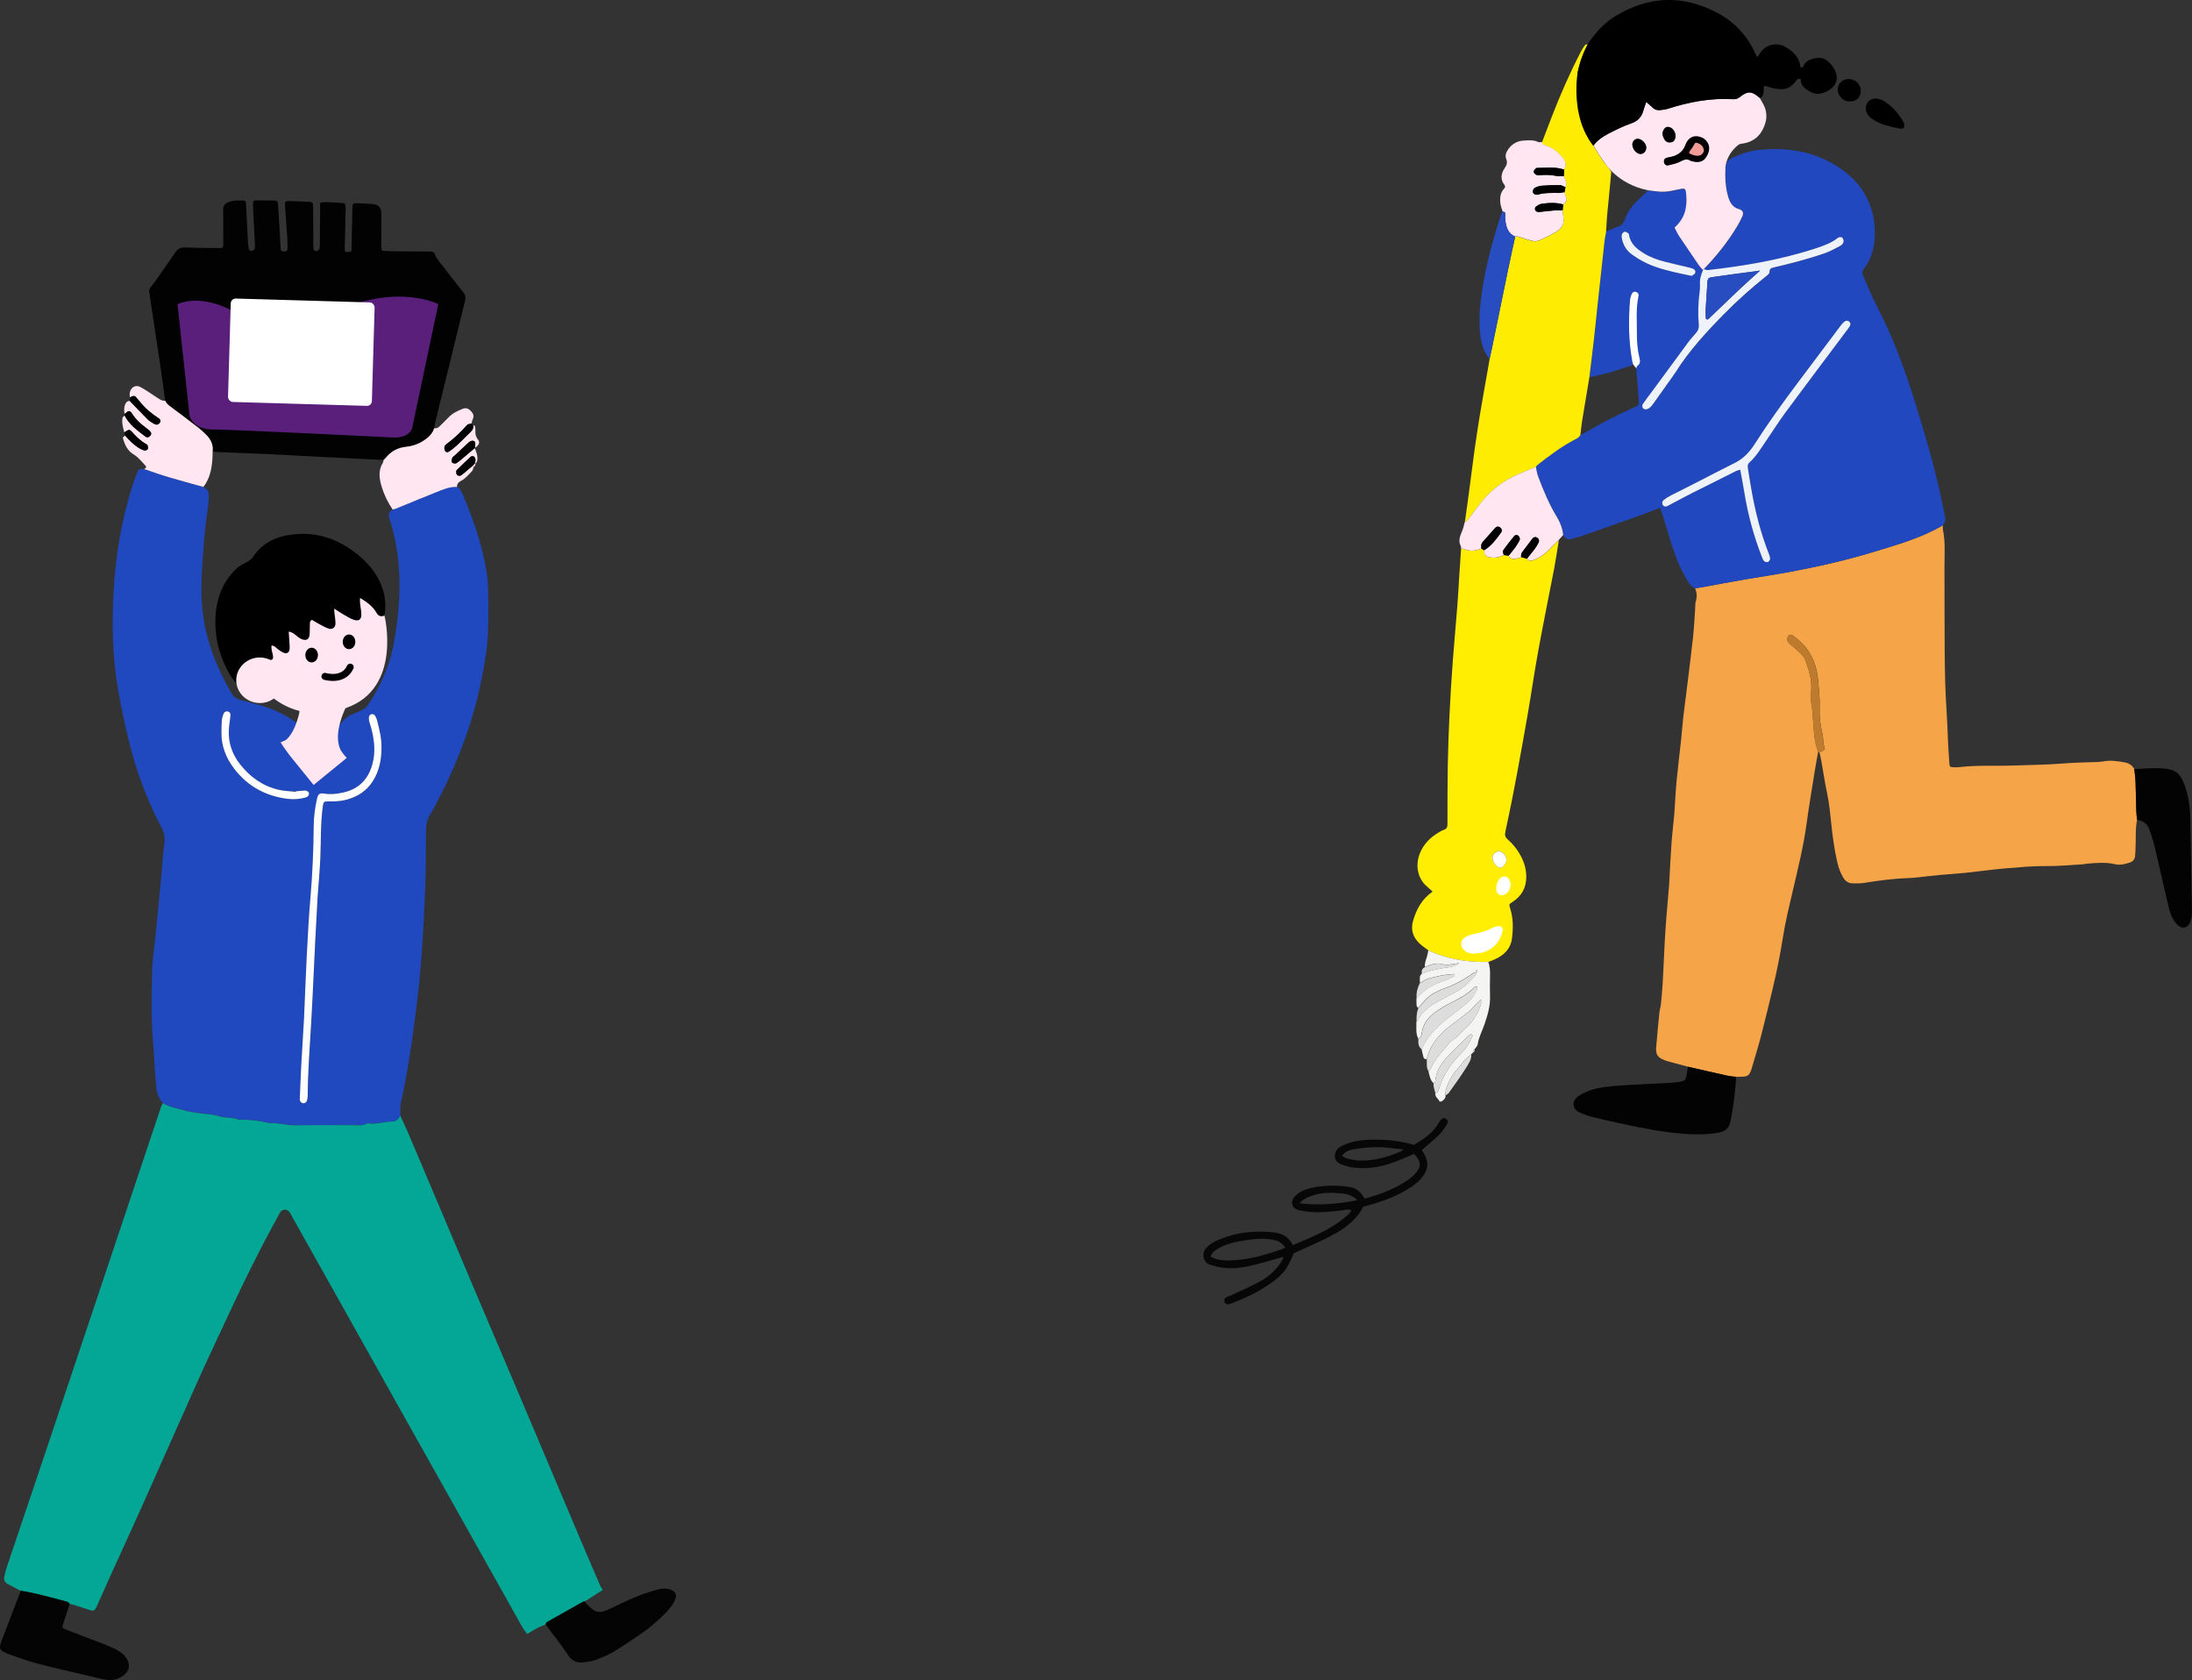 <?xml version="1.0" encoding="UTF-8"?>
<svg xmlns="http://www.w3.org/2000/svg" id="_レイヤー_2" data-name="レイヤー 2" viewBox="0 0 444.45 340.64">
  <rect x="0" y="0" width="444.45" height="340.64" fill="#333333" stroke="none"/>
  <defs>
    <style>
      .cls-1 {
        fill: #ffee02;
      }

      .cls-2 {
        fill: #be7b2e;
      }

      .cls-3 {
        fill: #2148bf;
      }

      .cls-4 {
        fill: #fad5dd;
      }

      .cls-5 {
        fill: #020202;
      }

      .cls-6 {
        fill: #fff;
      }

      .cls-7 {
        fill: #eef2fa;
      }

      .cls-8 {
        fill: #2048bf;
      }

      .cls-9 {
        fill: #f29c97;
      }

      .cls-10 {
        fill: #f6a448;
      }

      .cls-11 {
        fill: none;
        stroke: #000;
        stroke-linecap: round;
        stroke-linejoin: round;
        stroke-width: 1.42px;
      }

      .cls-12 {
        fill: #040303;
      }

      .cls-13 {
        fill: #5a1f7a;
      }

      .cls-14 {
        fill: #274dc1;
      }

      .cls-15 {
        fill: #04a696;
      }

      .cls-16 {
        fill: #ddd;
      }

      .cls-17 {
        fill: #f4f4f3;
      }

      .cls-18 {
        fill: #feed02;
      }

      .cls-19 {
        fill: #ffe6f0;
      }

      .cls-20 {
        fill: #040404;
      }

      .cls-21 {
        fill: #070707;
      }
    </style>
  </defs>
  <g id="_文字_写真" data-name="文字＆写真">
    <g>
      <path class="cls-5" d="M33.49,81.24c-.33-2.4-.64-4.79-.99-7.19-.56-3.8-1.15-7.6-1.73-11.41-.17-1.1-.29-2.22-.5-3.31-.08-.42,0-.73.22-1.03.34-.45.7-.87,1.03-1.33,1-1.42,1.99-2.84,2.98-4.27.39-.56.76-1.13,1.16-1.69.47-.66,1.1-.87,1.93-.84,2.11.09,4.22.09,6.33.12.25,0,.5.02.74.01.46-.01.62-.19.62-.7,0-1.99-.02-3.97-.03-5.96,0-.37,0-.75,0-1.12-.02-.88.45-1.38,1.26-1.6.36-.1.72-.23,1.08-.25.67-.04,1.35-.01,2.02-.01.36.36.28.82.3,1.22.12,2.23.21,4.46.33,6.7.03.62.1,1.24.2,1.85.06.35.38.5.7.41.2-.06.47-.26.5-.43.08-.42.05-.87.03-1.3-.11-2.17-.23-4.34-.34-6.51-.02-.37-.03-.74-.03-1.12,0-.79.05-.84.86-.85.93,0,1.86.03,2.79.02,1.41,0,1.37-.06,1.47,1.46.17,2.41.29,4.83.43,7.25.02.37.02.75.06,1.11.05.51.44.51.82.52.39.01.57-.19.57-.55-.01-.81-.01-1.61-.06-2.42-.14-2.17-.31-4.33-.47-6.5-.04-.56.16-.78.77-.77,1.43.04,2.85.11,4.28.17.44.02.65.25.66.71.01,2.24.03,4.47.05,6.71,0,.68-.02,1.37.02,2.05.02.35.3.56.63.51.21-.03.48-.21.56-.4.12-.27.11-.6.12-.91.02-1.86.03-3.72.04-5.58,0-.92,0-1.85,0-2.88.88-.25,1.74-.12,2.58-.09.8.02,1.59.11,2.38.17.39.83.17,1.71.17,2.57,0,2.23-.1,4.47-.14,6.7,0,.58.16.68.84.61.18-.02.34-.11.53-.18.06-2.99.12-5.95.2-8.92.02-.62.17-.8.75-.79,1.12.02,2.24.06,3.35.17,1.21.12,1.75.74,1.77,1.95.02,1.74-.03,3.48-.01,5.22,0,.73-.12,1.48.16,2.3.92.04,1.84.11,2.76.12,2.3.03,4.59.04,6.89.04.54,0,.93.06,1.12.7.13.46.46.87.76,1.26,1.36,1.77,2.74,3.53,4.11,5.3.31.39.63.77.93,1.16.36.47.4.96.25,1.56-1.12,4.45-2.18,8.91-3.27,13.36-.91,3.73-1.85,7.46-2.76,11.19-.1.42-.15.86-.22,1.28-.25.77-.69,1.37-1.32,1.9-1.27,1.06-2.69,1.68-4.33,1.85-1.66.17-3.05.87-4.12,2.18-.15.19-.34.35-.51.52-4.01-.2-8.03-.39-12.04-.59-3.83-.19-7.66-.42-11.48-.6-3.46-.16-6.92-.29-10.38-.43-.25-.01-.49-.07-.73-.11.17-1.42-.41-2.54-1.39-3.49-.45-.43-.89-.87-1.38-1.25-1.92-1.48-3.84-2.94-5.78-4.38-.46-.34-.85-.68-1.07-1.2Z"></path>
      <path class="cls-13" d="M35.99,61.66l2.45,22.7s.65,2.72,4.74,2.72,36.51,1.62,36.51,1.62c0,0,2.96.3,3.85-1.78l5.33-25.26s-7.84-4.11-20.3,1.2c0,0-11.47,7.38-19.6,1.25,0,0-6.84-4.92-12.98-2.45Z"></path>
      <rect class="cls-6" x="46.51" y="60.92" width="29.18" height="20.98" rx="1" ry="1" transform="translate(2.09 -1.74) rotate(1.66)"></rect>
      <path class="cls-8" d="M33.02,223.63c-1.3-1.3-1.32-3.03-1.47-4.68-.23-2.47-.26-4.95-.49-7.42-.45-4.9-.35-9.8-.21-14.7.06-2.1.38-4.19.59-6.29.16-1.6.32-3.21.48-4.81.21-2.16.44-4.32.64-6.47.16-1.73.28-3.46.44-5.19.09-.99.18-1.97.33-2.95.18-1.2-.01-2.27-.6-3.38-2.39-4.5-4.28-9.21-5.69-14.11-1.26-4.34-2.18-8.76-3-13.21-1.27-6.95-1.39-13.95-.98-20.96.41-6.94,1.56-13.78,3.62-20.44.36-1.18.81-2.33,1.25-3.48.24-.63.81-.42,1.29-.44,1.63.54,3.25,1.13,4.9,1.62,2.36.71,4.75,1.34,7.13,2.01.83.4,1.16,1.07,1.09,1.97-.05.56-.03,1.12-.11,1.67-.49,3.25-.86,6.51-1.04,9.8-.03.5-.09.99-.12,1.48-.25,3.65-.4,7.3.09,10.96.76,5.69,2.86,10.87,5.69,15.81.51.9,1.19,1.33,2.13,1.57,3.99,1.04,7.51,1.71,11.81,5.06.19.15-1.87,1.89-1.7,2.07.05.18.06.38.15.53.31.53.18.94-.27,1.29-.2.15-.42.26-.61.41-.49.37-.55.56-.17,1.06,1.23,1.63,3.21,2.99,4.48,4.59.52.66,1.3,1.37.93,2.15,2.29-1.87,4.48-3.65,6.73-5.49-.54-.51-1.01-.9-1.42-1.35-1.14-1.23-1.27-1.25-.98-2.93.32-1.87,1.58-3.76,3.55-4.6,1.18-.5,2.42-.77,3.14-1.86,1.86-2.73,3.39-5.91,4.39-9.06.42-1.31.7-2.65.94-4,1.41-7.78,1.62-16.24-.73-23.87-.08-.27-.17-.54-.26-.81-.26-.76-.14-1.47.67-1.89.23-.07.48-.12.7-.21,2.69-1.1,5.36-2.23,8.07-3.29,1.37-.54,2.74-1.18,4.28-1.09.6.39.91.96,1.18,1.62,1.89,4.52,3.54,9.12,4.49,13.93.3,1.51.55,3.06.6,4.59.09,3.16.13,6.33-.02,9.49-.14,3.15-.67,6.27-1.29,9.37-1.68,8.51-4.69,16.54-8.66,24.22-.54,1.05-1.06,2.11-1.69,3.1-.7,1.1-.92,2.25-.92,3.53,0,3.66,0,7.33-.14,10.98-.17,4.71-.41,9.41-.75,14.11-.26,3.64-.63,7.28-1.09,10.91-.82,6.44-1.7,12.88-3.15,19.23-.17.76-.04,1.6-.05,2.4-.34.61-.75,1.19-1.53,1.18-1.61-.01-3.15.6-4.77.41-.18-.02-.4-.04-.55.04-.81.45-1.7.29-2.55.3-3.97.01-7.93-.06-11.89.02-1.74.04-3.41-.54-5.14-.42-.06,0-.12,0-.18-.02-1.73-.43-3.48-.69-5.27-.69-.31,0-.65.06-.92-.04-1.28-.5-2.68-.25-3.97-.68-.63-.21-1.31-.31-1.98-.38-1.7-.18-3.43-.32-5.07-.8-1.46-.43-3.01-.62-4.32-1.49ZM77.36,151.48c.06-1.71-.41-3.57-.89-5.43-.09-.35-.25-.71-.46-1-.12-.16-.44-.3-.63-.26-.2.04-.46.26-.52.46-.09.28-.07.61,0,.9.12.54.32,1.06.46,1.6.61,2.37.87,4.75.22,7.16-.86,3.16-2.83,5.15-6.08,5.82-1.22.25-2.44.38-3.69.19-.98-.16-1.28.08-1.5,1.14-.38,1.76-.63,3.54-.64,5.34-.04,4.9-.25,9.79-.67,14.68-.34,3.89-.53,7.79-.74,11.69-.21,3.96-.35,7.93-.52,11.9,0,.19,0,.37-.02.56-.2,3.34-.41,6.68-.59,10.02-.12,2.17-.19,4.34-.28,6.5,0,.06,0,.12,0,.19.01.39.32.73.68.75.45.03.69-.24.8-.62.08-.29.12-.61.12-.91.03-4.9.42-9.79.7-14.68.31-5.45.54-10.9.81-16.35.15-2.91.32-5.82.47-8.73.01-.19.02-.37.03-.56.19-2.66.44-5.31.56-7.97.14-3.41.02-6.82.48-10.22.15-1.08.19-1.17,1.24-1.15,1.25.02,2.48-.04,3.69-.38,2.17-.6,3.96-1.75,5.19-3.67,1.31-2.05,1.81-4.32,1.8-6.96ZM59.97,160.44s0,.07-.01.1c-1.16-.13-2.36-.15-3.49-.42-3.26-.77-5.84-2.63-7.87-5.26-1.48-1.92-2.26-4.12-2.21-6.55.02-1.04.21-2.08.33-3.12.05-.4-.02-.75-.44-.91-.42-.16-.83.05-1,.55-.14.4-.26.83-.3,1.25-.06.8-.06,1.61-.08,2.41-.04,2.78.93,5.22,2.59,7.38,2.74,3.57,6.4,5.55,10.85,6.1,1.24.15,2.47.05,3.68-.29.37-.1.64-.39.64-.82,0-.28-.46-.61-.84-.58-.62.04-1.23.1-1.85.16Z"></path>
      <path class="cls-15" d="M33.02,223.63c1.31.87,2.86,1.06,4.32,1.49,1.64.48,3.36.62,5.07.8.67.07,1.34.17,1.98.38,1.29.43,2.69.18,3.97.68.27.11.61.04.92.04,1.79,0,3.54.26,5.27.69.06.01.12.03.18.02,1.73-.12,3.4.45,5.14.42,3.96-.08,7.93-.01,11.89-.02.85,0,1.74.15,2.55-.3.15-.08.37-.06.55-.04,1.62.19,3.17-.42,4.77-.41.78,0,1.18-.57,1.53-1.18.61,1.35,1.26,2.68,1.83,4.04,4.25,10.03,8.49,20.07,12.74,30.11,3.67,8.67,7.37,17.32,11.05,25.99,3.65,8.61,7.28,17.22,10.92,25.83,1.3,3.08,2.63,6.15,3.95,9.22.14.32.35.62.57.98-1.18.75-2.42,1.55-3.66,2.34-.12.02-.26,0-.36.06-2.46,1.37-4.91,2.75-7.36,4.15-.13.07-.17.3-.25.46-.56.24-1.14.44-1.69.73-.65.34-1.27.75-2.02,1.19-.33-.48-.69-.9-.96-1.37-3.56-6.32-7.1-12.66-10.65-18.98-4.92-8.76-9.84-17.52-14.75-26.28-3.09-5.52-6.17-11.04-9.27-16.56-4-7.14-8.01-14.28-12.02-21.42-.36-.63-.61-1.46-1.54-1.42-.82.04-1.02.81-1.35,1.4-3.61,6.51-6.9,13.18-10.03,19.93-1.96,4.22-3.96,8.41-5.87,12.65-3.81,8.48-7.55,16.99-11.34,25.47-2.2,4.92-4.46,9.82-6.69,14.73-.87,1.92-1.72,3.85-2.58,5.77-.13.28-.25.57-.4.84-.27.5-.51.61-1.06.43-1.12-.35-2.24-.73-3.36-1.08-.29-.09-.6-.15-.89-.22-.18-.15-.35-.37-.55-.42-3.11-.8-6.19-1.72-9.37-2.22-.87-.46-1.74-.93-2.62-1.38-.66-.34-.84-.88-.7-1.56.13-.6.28-1.21.47-1.79,2.66-7.92,5.34-15.84,8-23.76,6.39-19.07,12.77-38.15,19.15-57.23,1.39-4.17,2.78-8.33,4.18-12.5.08-.23.21-.45.32-.67Z"></path>
      <path class="cls-20" d="M4.22,322.52c3.18.51,6.26,1.42,9.37,2.22.21.05.37.28.55.42-.46,1.41-.93,2.82-1.37,4.24-.19.63-.16.69.49.95,1.9.75,3.81,1.47,5.71,2.2,1.21.47,2.44.91,3.62,1.44.78.35,1.56.77,2.24,1.3.46.36.84.92,1.08,1.47.48,1.07.19,2.08-.73,2.83-1.12.9-2.42,1.23-3.84.96-.85-.16-1.69-.37-2.54-.57-3.67-.87-7.36-1.69-11.01-2.63-1.97-.51-3.89-1.23-5.82-1.88-.47-.16-.91-.38-1.35-.61-.51-.27-.71-.69-.59-1.22.1-.42.24-.83.39-1.24,1.26-3.29,2.53-6.59,3.79-9.88Z"></path>
      <path class="cls-20" d="M110.61,329.36c.08-.16.12-.39.25-.46,2.45-1.39,4.9-2.77,7.36-4.15.1-.06.24-.04.36-.06.11.15.19.32.32.45,1.89,1.97,2.52,2.13,5,.95,2.34-1.12,4.66-2.29,7.13-3.1.88-.29,1.77-.57,2.67-.79.86-.2,1.72-.16,2.54.23.65.31.94.81.76,1.5-.12.47-.33.94-.6,1.34-.46.66-.97,1.29-1.53,1.86-1.62,1.62-3.36,3.11-5.28,4.39-1.75,1.17-3.48,2.37-5.29,3.44-1.16.68-2.44,1.2-3.71,1.66-.74.27-1.57.31-2.36.43-1.22.18-2.18-.3-2.9-1.26-.55-.74-1.04-1.54-1.59-2.29-1.03-1.39-2.08-2.76-3.13-4.14Z"></path>
      <path class="cls-19" d="M33.49,81.24c.22.53.61.87,1.07,1.2,1.95,1.43,3.87,2.9,5.78,4.38.49.38.93.82,1.38,1.25.99.95,1.56,2.07,1.39,3.49-.01.49,0,.97-.04,1.45-.13,2.06-.53,4.03-1.83,5.72-2.38-.67-4.76-1.3-7.13-2.01-1.65-.49-3.27-1.08-4.9-1.62.31-.13.59-.37.3-.67-.75-.8-1.46-1.72-2.38-2.27-1.35-.81-1.85-2.03-2.22-3.39-.03-.1.29-.3.44-.46.9,1.01,1.84,1.98,3.03,2.66.31.18.66.33,1.01.38.18.03.49-.14.58-.31.09-.18,0-.46-.04-.69-.02-.1-.14-.21-.24-.27-1.16-.62-2.07-1.53-2.93-2.49-.5-.56-.61-.53-1.54.09-.29-.96-.55-1.94-.38-2.95.03-.18.28-.33.42-.49.95,1.89,2.62,3.07,4.24,4.29.33.25.69.16.98-.17.26-.3.23-.65-.12-.97-.32-.29-.66-.56-1-.82-.95-.71-1.8-1.5-2.45-2.49-.1-.15-.21-.31-.32-.45-.3-.36-.56-.33-1.07.1-.09.08-.17.18-.26.26-.12-.86-.18-1.71.39-2.45.12-.16.42-.19.63-.27,1.24,1.28,2.47,2.56,3.72,3.82.3.3.69.5,1.05.73.15.1.32.18.49.24.34.13.71-.06.91-.43.19-.35,0-.63-.24-.79-1.45-.94-2.78-2.02-3.85-3.39-.23-.29-.49-.55-.72-.84-.44-.55-.86-.27-1.29,0-.02-.31-.08-.62-.04-.92.15-1.12,1.15-1.75,2.13-1.23,1.12.59,2.16,1.35,3.23,2.04.56.36,1.07.82,1.81.75Z"></path>
      <path class="cls-19" d="M77.76,93.28c.17-.17.36-.33.51-.52,1.07-1.31,2.46-2.01,4.12-2.18,1.64-.17,3.06-.79,4.33-1.85.63-.53,1.07-1.14,1.32-1.9.47.08.83-.1,1.15-.44.6-.62,1.23-1.22,1.84-1.84.79-.81,1.78-1.26,2.81-1.67.72-.29,1.25.05,1.65.47.35.36.69.88.41,1.51-.15.33-.22.7-.33,1.05-.29.08-.68.06-.84.24-1.27,1.45-2.66,2.77-4.21,3.91-.19.14-.38.38-.41.59-.03.27.02.62.18.84.21.28.56.22.83.02.5-.37,1-.73,1.45-1.15.99-.93,1.96-1.89,2.92-2.85.37-.37.57-.81.4-1.35.14.09.38.15.42.27.08.28.09.59.08.89-.04.68.08,1.26.55,1.84.45.55.17,1.09-.65,1.66.03-.18.05-.37.08-.55.05-.39.02-.81-.43-.89-.25-.05-.62.09-.82.27-.96.86-1.89,1.77-2.83,2.65-.18.17-.44.29-.54.5-.12.25-.19.58-.13.85.05.29.66.43.97.24.36-.22.69-.5,1.02-.78.89-.75,1.78-1.51,2.66-2.26.31.82.66,1.64.49,2.55-.04.21-.21.39-.33.58,0,0-.1-.09-.1-.09.02-.12.04-.24.06-.36.01-.12.04-.25.03-.36-.08-.61-.6-.88-1.03-.5-.95.86-1.85,1.77-2.77,2.66-.04.04-.09.11-.09.16,0,.23-.03.49.07.67.16.28.46.42.79.27.22-.1.41-.26.59-.41.61-.51,1.21-1.03,1.82-1.54.08.08.16.15.23.22-.1.28-.13.63-.32.82-.68.68-1.27,1.46-2.17,1.93-.46.24-.93.62-.87,1.28-1.54-.09-2.91.55-4.28,1.09-2.7,1.06-5.38,2.2-8.07,3.29-.23.09-.47.14-.7.21-1-1.46-1.76-3.04-2.26-4.74-.48-1.62-.69-3.21.27-4.75.09-.15.09-.35.13-.53Z"></path>
      <path d="M95.89,86.15c.17.54-.03.98-.4,1.35-.97.96-1.93,1.92-2.92,2.85-.45.42-.95.79-1.45,1.15-.27.2-.63.26-.83-.02-.16-.22-.21-.56-.18-.84.03-.21.22-.45.41-.59,1.56-1.14,2.94-2.46,4.21-3.91.16-.18.56-.17.84-.24.11.08.21.16.32.24Z"></path>
      <path d="M26.35,80.6c.43-.26.86-.55,1.29,0,.23.29.49.55.72.84,1.07,1.37,2.39,2.45,3.85,3.39.25.16.43.44.24.79-.2.37-.57.55-.91.43-.17-.06-.34-.14-.49-.24-.36-.23-.76-.44-1.05-.73-1.26-1.26-2.49-2.55-3.72-3.82.03-.22.05-.44.08-.65Z"></path>
      <path d="M25.26,83.97c.08-.09.16-.19.26-.26.51-.43.77-.46,1.07-.1.12.14.22.3.32.45.65.99,1.51,1.79,2.45,2.49.35.26.69.53,1,.82.35.32.38.67.12.97-.29.33-.65.42-.98.17-1.62-1.22-3.29-2.4-4.24-4.29.02-.08.02-.17-.01-.25Z"></path>
      <path d="M25.22,87.66c.93-.62,1.04-.65,1.54-.09.87.96,1.77,1.87,2.93,2.49.1.05.22.16.24.27.05.23.13.51.04.69-.09.17-.4.34-.58.31-.35-.05-.7-.2-1.01-.38-1.19-.68-2.13-1.65-3.03-2.66-.04-.21-.09-.42-.13-.63Z"></path>
      <path class="cls-4" d="M96.42,93.97c-.04.29-.04.61-.4.72-.08-.07-.16-.15-.23-.22.18-.19.36-.39.54-.58l.1.09Z"></path>
      <path class="cls-6" d="M77.36,151.48c0,2.64-.49,4.92-1.8,6.96-1.23,1.92-3.02,3.06-5.19,3.67-1.21.34-2.44.4-3.69.38-1.05-.02-1.1.08-1.24,1.15-.46,3.39-.34,6.81-.48,10.22-.11,2.66-.37,5.31-.56,7.97-.01.19-.02.37-.03.56-.16,2.91-.33,5.82-.47,8.73-.27,5.45-.49,10.9-.81,16.35-.28,4.89-.67,9.78-.7,14.68,0,.31-.04.62-.12.91-.11.38-.35.65-.8.62-.36-.02-.67-.36-.68-.75,0-.06,0-.12,0-.19.09-2.17.16-4.34.28-6.5.18-3.34.39-6.68.59-10.02.01-.19.01-.37.02-.56.17-3.97.32-7.93.52-11.9.21-3.9.4-7.8.74-11.69.42-4.89.63-9.78.67-14.68.01-1.8.26-3.58.64-5.34.23-1.06.52-1.3,1.5-1.14,1.25.2,2.47.07,3.69-.19,3.25-.67,5.22-2.66,6.08-5.82.65-2.41.39-4.79-.22-7.16-.14-.54-.34-1.06-.46-1.6-.06-.29-.08-.63,0-.9.06-.2.32-.42.52-.46.2-.04.51.1.63.26.21.29.37.65.46,1,.48,1.86.95,3.73.89,5.43Z"></path>
      <path class="cls-6" d="M59.97,160.44c.62-.05,1.23-.12,1.85-.16.37-.02.83.3.84.58,0,.43-.27.71-.64.82-1.2.34-2.44.44-3.68.29-4.45-.55-8.11-2.53-10.85-6.1-1.66-2.17-2.63-4.6-2.59-7.38.01-.81.01-1.61.08-2.41.03-.42.16-.85.3-1.25.18-.5.58-.71,1-.55.42.16.49.51.44.91-.12,1.04-.31,2.08-.33,3.12-.05,2.43.73,4.63,2.21,6.55,2.03,2.63,4.6,4.49,7.87,5.26,1.13.27,2.32.29,3.49.42,0-.03,0-.07.01-.1Z"></path>
      <path d="M96.25,90.84c-.89.75-1.77,1.51-2.66,2.26-.33.28-.66.56-1.02.78-.31.19-.91.04-.97-.24-.05-.27.01-.59.13-.85.1-.21.36-.33.54-.5.94-.89,1.87-1.79,2.83-2.65.2-.18.56-.31.82-.27.45.08.48.5.43.89-.02.18-.05.37-.08.55l.11.09s-.12-.06-.12-.06Z"></path>
      <path d="M96.32,93.88c-.18.19-.36.39-.54.58-.61.51-1.21,1.03-1.82,1.54-.19.15-.38.32-.59.41-.32.14-.63,0-.79-.27-.1-.18-.06-.44-.07-.67,0-.05.04-.12.09-.16.92-.89,1.82-1.8,2.77-2.66.43-.39.95-.11,1.03.5.02.12-.01.24-.03.36-.01.12-.04.24-.06.36Z"></path>
      <path d="M77.96,124.82c-.67.26-1.23.13-1.59-.51-.76-1.35-1.94-2.22-3.36-3.07,0,.44-.03.77,0,1.09.08.73.25,1.46.26,2.2.02,1.15-.56,1.52-1.69,1.09-.57-.22-1.11-.54-1.64-.85-.69-.4-1.36-.84-2.19-1.36.04.45.06.73.09,1.02.07.67.2,1.35.19,2.02-.02.8-.66,1.25-1.42.99-.64-.21-1.23-.56-1.83-.88-.53-.28-1.05-.61-1.51-.88-.49.22-.41.57-.43.85-.03.68,0,1.36-.05,2.04-.07,1.13-.74,1.45-1.79.94-.86-.42-1.42-1.33-2.45-1.45.06.97.13,1.94.19,2.92.01.25,0,.5-.04.74-.07.55-.54.86-1.09.66-.39-.14-.75-.4-1.11-.63-.45-.29-.74-.85-1.46-.86.02.31,0,.61.05.9.06.36.2.71.26,1.08.12.81-.12,1.06-.88.92-.24-.04-.48-.15-.72-.18-1.43-.2-2.71.18-3.77,1.13-.72.65-1.1,1.5-.93,2.5.08.48.23.95.35,1.43,0,.37,0,.75,0,1.12-1.4-.89-2.36-2.17-3.13-3.6-2.11-3.94-3-8.13-2.44-12.57.42-3.3,1.77-6.19,4.25-8.45.54-.49,1.22-.83,1.87-1.17.55-.29,1.03-.56,1.4-1.13,1.62-2.48,4.04-3.82,6.88-4.34,5.41-.98,10.17.55,14.37,3.97,1.3,1.06,2.46,2.27,3.4,3.68,1.76,2.64,2.51,5.5,1.93,8.65Z"></path>
      <path class="cls-19" d="M70.21,143.53c11.41-4,7.75-18.71,7.75-18.71-.67.26-1.23.13-1.59-.51-.76-1.35-1.94-2.22-3.36-3.07,0,.44-.03.77,0,1.09.08.73.25,1.46.26,2.2.02,1.15-.56,1.52-1.69,1.09-.57-.22-1.11-.54-1.64-.85-.69-.4-1.36-.84-2.19-1.36.04.45.06.73.09,1.02.07.67.2,1.35.19,2.02-.02.8-.66,1.25-1.42,1-.64-.21-1.23-.56-1.83-.88-.53-.28-1.05-.61-1.51-.88-.49.22-.41.57-.43.85-.03.68,0,1.36-.05,2.04-.07,1.13-.74,1.45-1.79.94-.86-.42-1.42-1.33-2.45-1.45.06.97.13,1.94.19,2.92.01.25,0,.5-.04.74-.07.55-.54.86-1.09.66-.39-.14-.75-.4-1.11-.63-.45-.29-.74-.85-1.46-.87.02.31,0,.61.05.9.06.36.2.71.26,1.08.1.65-.05.92-.49.95-.65-.32-1.38-.52-2.16-.52-2.65,0-4.8,2.07-4.8,4.62s2.15,4.62,4.8,4.62c1.07,0,2.04-.35,2.84-.91,1.19.92,2.92,1.94,5.19,2.52l-.06.44c-.37,1.56-1.18,4.19-2.68,5.42-.45.24-.9.44-1.1.5,0,0,.58.96,1.83,2.63l4.87,6.01c2.29-1.87,4.48-3.65,6.73-5.49-.05-.04-.09-.1-.14-.14-.22-.23-.68-.73-1.11-1.44-1.3-2.68,0-6.4.95-8.45.07-.03.13-.07.2-.09Z"></path>
      <ellipse cx="70.77" cy="130.13" rx="1.28" ry="1.49"></ellipse>
      <ellipse cx="63.19" cy="132.82" rx="1.28" ry="1.49"></ellipse>
      <path class="cls-11" d="M65.89,137.14s3.74,1.15,5.12-1.87"></path>
    </g>
  </g>
  <g id="_ガイド" data-name="ガイド">
    <g>
      <ellipse class="cls-6" cx="299.5" cy="189.75" rx="5.96" ry="4.32"></ellipse>
      <circle class="cls-6" cx="304.04" cy="180" r="3.14"></circle>
      <ellipse class="cls-6" cx="334.29" cy="66.08" rx="5.16" ry="9.84"></ellipse>
      <path class="cls-21" d="M259.99,254.9c-1.97.54-3.93,1.14-5.91,1.62-2.3.56-4.63.86-6.99.38-.6-.12-1.18-.34-1.78-.49-1.18-.31-1.8-2.09-.84-3.25.61-.73,1.38-1.22,2.23-1.61,2.64-1.21,5.42-1.79,8.3-1.83,1.12-.02,2.24.03,3.35.16,1.65.2,3,.94,3.79,2.57,4.09-1.7,8.18-3.31,11.44-6.42.17-.16.25-.41.41-.69-.7-.21-1.26-.02-1.81.05-2.11.27-4.22.5-6.35.34-.84-.06-1.69-.17-2.51-.38-1.42-.36-1.78-1.67-.8-2.74.84-.91,1.93-1.4,3.1-1.69,2.39-.59,4.82-.64,7.25-.36,2.09.24,2.71.7,3.83,2.47,3.23-.87,6.34-2.05,9.11-4.02.37-.27.71-.6,1.03-.93,1.4-1.46,1.37-2.63-.13-4.11-1.39.58-2.79,1.21-4.22,1.73-2.64.95-5.37,1.4-8.18,1.01-.76-.1-1.51-.32-2.23-.58-.76-.27-1.41-.78-1.42-1.65,0-.84.38-1.6,1.16-2.01.64-.34,1.32-.64,2.02-.83,2.26-.62,4.57-.63,6.89-.52,2.01.1,3.99.41,5.95,1.01,2.04-1.19,3.98-2.49,5.15-4.66.05-.1.12-.2.19-.29.4-.47.84-.6,1.2-.32.42.32.39.77.14,1.14-.47.7-.91,1.45-1.51,2.03-1.13,1.1-2.36,2.1-3.58,3.17.1.15.27.4.42.66,1.01,1.67.94,3.17-.25,4.72-.83,1.09-1.92,1.89-3.09,2.59-2.7,1.62-5.64,2.64-8.68,3.41-.07.02-.15.05-.26.08-1.53,2.97-4.18,4.75-7.07,6.2-2.3,1.16-4.68,2.17-7,3.24-.44.92-.82,1.89-1.35,2.77-.85,1.42-2.1,2.46-3.44,3.4-2.45,1.71-5.13,2.97-7.92,4.02-.18.07-.37.15-.55.16-.37.02-.7-.11-.81-.5-.1-.37-.02-.71.34-.9.27-.14.57-.23.85-.36,1.98-.93,4.01-1.79,5.94-2.83,1.85-1,3.41-2.4,4.52-4.23.1-.16.16-.35.23-.52.03-.08.07-.16.1-.23-.09,0-.19.02-.28.02ZM245.47,254.8c.44.19.83.42,1.26.52,1.6.36,3.22.27,4.83.08,2.88-.34,5.64-1.18,8.37-2.13.23-.08.45-.21.69-.32-.74-1.03-1.4-1.38-2.75-1.62-2.25-.41-4.45,0-6.65.37-1.53.26-3,.71-4.34,1.51-.56.33-1.14.66-1.41,1.6ZM272.07,234.35c.45.23.77.46,1.12.55.67.17,1.35.34,2.04.38,3.12.19,6.03-.62,8.86-1.85.13-.06.22-.19.46-.39-1.21-.13-2.27-.25-3.33-.35-2.28-.23-4.55-.04-6.8.34-.82.14-1.65.39-2.33,1.32ZM275.2,243.34c-1.3-1.37-2.85-1.34-4.28-1.46-3.16-.25-6.21.62-7.42,2.09,3.91.46,7.67.18,11.7-.63Z"></path>
      <g>
        <path class="cls-10" d="M393.95,106.49c0,.29-.07.59-.01.86.54,2.57.31,5.17.32,7.76.03,5.94-.01,11.89.05,17.83.04,3.63.11,7.26.36,10.88.15,2.19.22,4.37.31,6.56.07,1.49.18,2.99.28,4.48.04.57.15.68.74.7.46,0,.93.03,1.38-.03,3.68-.44,7.37-.18,11.06-.32,3.28-.12,6.57-.14,9.84-.41,2.3-.19,4.6-.21,6.9-.3.4-.02.81-.03,1.2-.11,1.5-.31,2.99-.07,4.46.19.81.15,1.5.58,1.91,1.36.09.8.22,1.59.25,2.39.08,2.06.1,4.13.16,6.19.02.57.11,1.13.16,1.69-.41,1.88-.2,3.79-.32,5.68-.03.58-.02,1.16-.09,1.73-.08.62-.44,1.05-1.04,1.25-.99.33-1.98.6-3.03.35-1.94-.46-3.89-.25-5.84-.09-.23.02-.45.1-.68.11-2.47.14-4.94.39-7.41.36-2.72-.03-5.41.23-8.1.45-2.8.23-5.59.64-8.39.93-1.72.18-3.44.27-5.16.43-1.77.17-3.54.39-5.31.57-.4.04-.81.05-1.21.07-2.94.09-5.84.49-8.73.96-.79.13-1.61.11-2.42.09-.8-.02-1.4-.42-1.83-1.12-.6-1-.99-2.08-1.24-3.2-.55-2.41-.9-4.85-1.16-7.31-.24-2.22-.43-4.45-.9-6.65-.46-2.13-.76-4.29-1.15-6.44-.11-.62-.26-1.23-.4-1.85.95-.37,1.24-.6,1.03-1.07-.32-.72-.21-1.47-.34-2.2-.2-1.18-.5-2.34-.6-3.52-.11-1.32,0-2.65-.05-3.97-.06-1.31-.21-2.62-.32-3.92-.16-1.89-.67-3.65-1.64-5.33-.89-1.55-2.13-2.68-3.52-3.7-.36-.26-.81-.14-.98.27-.22.53-.1,1.03.32,1.39.78.68,1.59,1.32,2.32,2.05.4.4.77.89.96,1.41.67,1.88,1.29,3.78,1.17,5.84-.06,1.09-.14,2.22.07,3.27.19.92.2,1.81.27,2.72.1,1.42.2,2.85.4,4.26.12.84.42,1.65.64,2.47-.22,1.24-.47,2.48-.66,3.72-.58,3.62-1.19,7.24-1.69,10.87-.62,4.5-1.7,8.89-2.73,13.3-.76,3.24-1.56,6.47-2.07,9.75-1.02,6.59-2.69,13.02-4.31,19.47-.6,2.39-1.35,4.74-2.03,7.1-.08.27-.2.54-.32.79-.25.51-.67.77-1.24.79-.52.01-1.04.03-1.55.04-.63-.08-1.26-.13-1.88-.26-2.64-.58-5.27-1.19-7.9-1.79-1-.27-2-.53-3-.8-.61-.17-1.23-.31-1.81-.54-1.39-.56-1.76-1.19-1.64-2.66.2-2.33.41-4.67.65-7,.06-.57.26-1.12.31-1.69.14-1.43.28-2.86.36-4.3.16-2.76.26-5.52.41-8.28.09-1.61.19-3.22.32-4.82.18-2.29.38-4.58.58-6.87,0-.11.01-.23.02-.35.14-2.59.26-5.18.44-7.76.14-2.01.38-4.01.57-6.01.02-.17.03-.35.04-.52.14-2.13.24-4.25.44-6.37.27-2.8.62-5.6.92-8.4.16-1.49.26-2.98.43-4.47.17-1.54.38-3.08.58-4.62.14-1.08.27-2.17.4-3.25.34-2.85.72-5.7,1.02-8.56.19-1.83.28-3.67.41-5.51.04-.52-.03-1.07.12-1.55.29-.93.24-1.8-.13-2.68.4-.05.8-.09,1.2-.17,2.94-.53,5.88-1.1,8.82-1.61,3-.52,6.02-.95,9.02-1.51,5.77-1.08,11.49-2.35,17.11-4.07,4.84-1.48,9.73-2.83,14.13-5.43Z"></path>
        <path class="cls-3" d="M393.95,106.49c-4.41,2.6-9.29,3.95-14.13,5.43-5.62,1.72-11.34,2.99-17.11,4.07-3,.56-6.02.99-9.02,1.51-2.95.51-5.88,1.08-8.82,1.61-.4.07-.8.11-1.2.17-.83-.39-1.28-1.13-1.72-1.88-1.36-2.3-2.32-4.76-3.11-7.3-.63-2.03-1.23-4.08-1.86-6.11-.1-.32-.24-.64-.39-1.04-1.38.53-2.7,1.08-4.05,1.56-4.07,1.45-8.14,2.87-12.22,4.29-.49.17-1.01.23-1.49.42-.87.34-1.45.05-1.85-.74-.13-1.28-.56-2.46-1.22-3.56-1.61-2.67-2.84-5.52-3.9-8.44-.21-.58-.28-1.22-.41-1.83.11-.13.19-.29.33-.4,2.25-1.77,4.53-3.5,7.06-4.87.6-.33,1.28-.54,1.62-1.21.36-.18.73-.33,1.08-.53,2.97-1.76,6.04-3.33,9.18-4.76,1.87-.85,1.62-.46,1.49-2.53-.11-1.72-.27-3.44-.4-5.16-.03-.4-.1-.81.29-1.1.49-.37.47-.85.34-1.39-.36-1.57-.56-3.17-.54-4.79.03-2.64-.25-5.29.33-7.91.09-.38-.13-.68-.49-.81-.38-.14-.72.06-.86.37-.19.4-.33.86-.37,1.3-.33,4.14-.31,8.28.46,12.38.14.72.14.75-.54.98-2.67.91-5.35,1.75-8.13,2.23.31-2.57.64-5.14.93-7.72.29-2.58.54-5.16.82-7.73.44-4.07.88-8.13,1.33-12.2.07-.63.22-1.24.33-1.87.79-.33,1.56-.7,2.36-.97.71-.24,1.12-.67,1.36-1.38.54-1.6,1.51-2.92,2.76-4.05.67-.61,1.29-1.29,1.92-1.93,1.53.23,3.07.47,4.62.17.79-.15,1.57-.32,2.36-.47.42-.08.7.07.76.47.18,1.2.2,2.4-.03,3.6-.29,1.52-1.07,2.76-2.25,3.82.35.64.63,1.27,1,1.84,1.3,1.96,2.63,3.91,3.97,5.85.22.32.52.6.79.9-.43.96-.71,1.94-.62,3.01.04.46,0,.92-.07,1.38-.29,2.24-.36,4.48-.17,6.73.06.64-.11,1.11-.51,1.57-.57.65-1.15,1.29-1.66,1.99-2.47,3.33-4.91,6.68-7.37,10.02-.61.83-1.25,1.64-1.83,2.5-.12.18-.11.6.02.78.13.18.5.32.73.27.32-.07.63-.28.87-.52.32-.32.58-.71.85-1.09.9-1.26,1.8-2.53,2.7-3.8.5-.7,1.03-1.39,1.49-2.12,2.75-4.37,6.23-8.14,9.83-11.8,2.67-2.71,5.5-5.25,8.48-7.62.3-.24.76-.59.74-.87-.05-.77.45-.85.94-.97,1.56-.4,3.14-.73,4.69-1.17,1.88-.53,3.76-1.07,5.61-1.71,1.02-.36,1.99-.9,2.96-1.4.41-.21.8-.53.82-1.04,0-.25-.12-.55-.29-.73-.11-.12-.42-.09-.62-.05-.16.03-.3.16-.44.26-1.22.9-2.62,1.43-4.05,1.9-7.19,2.39-14.62,3.63-22.12,4.49-.26.03-.54-.12-.81-.19,2.56-2.66,4.86-5.52,6.76-8.69.38-.64.75-1.3,1.04-1.98.31-.73.12-1.27-.65-1.48-1.29-.36-1.83-1.29-2.19-2.43-.07-.22-.13-.44-.18-.66-.41-1.69-.43-3.41-.4-5.14.02-.96.33-1.63,1.13-2.11,1.73-.78,3.5-1.49,5.41-1.69,6.47-.69,12.52.4,17.77,4.5,3.92,3.06,5.86,7.14,5.96,12.11.05,2.73-.55,5.26-2.22,7.46-.37.49-.38.89-.16,1.42.94,2.16,1.82,4.34,2.92,6.44,3.34,6.4,5.75,13.17,7.87,20.05,1.78,5.77,3.48,11.56,4.79,17.46.35,1.57.63,3.16,1,4.72.17.74.09,1.36-.38,1.94ZM352.85,95.24c.3,1.62.6,3.14.85,4.67.71,4.45,1.89,8.78,3.53,12.97.12.32.25.67.48.9.17.16.55.25.77.17.2-.08.44-.41.44-.63,0-.39-.15-.78-.3-1.15-1.57-3.98-2.62-8.1-3.39-12.3-.29-1.59-.54-3.18-.79-4.77-.07-.45-.15-.92.26-1.29,1.43-1.29,2.39-2.95,3.47-4.51,1.28-1.85,2.47-3.76,3.8-5.57,3.7-5.01,7.45-9.98,11.18-14.97.59-.78,1.18-1.57,1.76-2.35.38-.51.38-.92.02-1.21-.35-.28-.77-.21-1.21.25-.24.25-.46.52-.66.8-2.84,3.78-5.68,7.56-8.52,11.34-3.04,4.06-6,8.18-8.75,12.45-1.05,1.63-2.31,2.99-4.09,3.86-2.74,1.35-5.44,2.78-8.16,4.17-1.59.81-3.2,1.59-4.78,2.41-.51.26-1,.58-1.45.93-.31.23-.31.6-.17.95.13.31.52.46.88.29.42-.19.81-.44,1.22-.65,1.33-.7,2.64-1.41,3.98-2.08,2.93-1.48,5.87-2.95,8.81-4.41.24-.12.52-.16.83-.26ZM342.97,55.93c.2-.15.54-.29.69-.53.21-.36-.03-.79-.47-.95-.38-.13-.77-.22-1.17-.32-1.46-.35-2.92-.68-4.37-1.05-1.51-.39-2.99-.89-4.32-1.71-1.44-.89-2.76-1.91-3.05-3.76-.02-.11-.05-.26-.13-.31-.23-.14-.5-.36-.72-.33-.23.03-.52.3-.59.52-.09.31-.05.69.02,1.02.29,1.22.9,2.28,1.91,3,.98.7,2.02,1.35,3.1,1.86,2.2,1.03,4.57,1.57,6.93,2.1.67.15,1.35.28,2.15.45Z"></path>
        <path class="cls-1" d="M316.08,109.47c-.31,1.87-.57,3.75-.92,5.61-1.08,5.64-2.24,11.27-3.27,16.92-.81,4.41-1.43,8.85-2.21,13.27-1.35,7.64-2.69,15.28-4.35,22.86-.05.22-.07.46-.13.68-.13.56.04.98.48,1.37,1.28,1.11,2.26,2.45,2.98,3.98.52,1.11.79,2.27.81,3.5.03,2.27-.9,3.99-2.8,5.22-.72.46-.73.48-.46,1.33.64,2.03.62,4.11.34,6.16-.26,1.98-1.57,3.27-3.35,4.09-.47.22-.95.39-1.43.59-4.21.09-8.28-.54-12.12-2.34-.64-.49-1.33-.93-1.9-1.49-1.29-1.27-1.76-2.77-1.22-4.57.69-2.32,1.77-4.38,3.95-5.87-.44-.4-.79-.74-1.16-1.05-1.83-1.55-2.41-4.17-1.46-6.63.74-1.92,2.11-3.28,3.83-4.31.34-.21.7-.42,1.08-.54.61-.2.72-.63.72-1.2,0-3.92-.01-7.85.06-11.77.06-3.52.19-7.03.36-10.55.17-3.57.4-7.13.66-10.7.27-3.73.63-7.46.92-11.19.17-2.12.27-4.25.41-6.38.11-1.72.24-3.45.35-5.17.17,0,.36-.06.5,0,1.22.56,2.42.45,3.61-.06.19.12.38.24.58.35.03.45.04.95.47,1.2.32.18.73.26,1.11.29.85.07,1.67-.11,2.43-.52.32.04.63.08.95.12.25.55.72.74,1.26.66.44-.06.87-.24,1.3-.36.38.11.77.22,1.15.33.45.56.99.42,1.54.2,1.51-.59,2.66-1.68,3.74-2.84.38-.41.79-.78,1.19-1.17ZM298.89,193.33c2.95.01,5.21-1.82,5.76-4.57.12-.63-.19-1.03-.81-.98-.34.03-.7.09-.99.24-1.33.7-2.74,1.13-4.22,1.4-.55.1-1.11.33-1.58.64-1.01.67-1.05,1.81-.14,2.63.59.53,1.3.71,1.98.65ZM306.29,179.19c-.04-.14-.11-.53-.28-.88-.28-.59-1.02-.76-1.6-.45-.69.37-1.46,2.25-.78,3.2.17.24.56.47.83.46,1.07-.07,1.85-.99,1.84-2.33ZM303.67,172.56c-.18.12-.58.27-.79.56-.78,1.07.41,2.76,1.34,2.8.16,0,.37-.04.47-.15.23-.25.44-.53.61-.83.53-.95-.31-2.33-1.63-2.39Z"></path>
        <path class="cls-18" d="M325.68,46.92c-.11.62-.26,1.24-.33,1.87-.45,4.06-.89,8.13-1.33,12.2-.28,2.58-.53,5.16-.82,7.73-.29,2.57-.62,5.14-.93,7.72-.49,2.95-.99,5.89-1.47,8.84-.16.96-.24,1.93-.36,2.9-.34.67-1.03.88-1.62,1.21-2.52,1.38-4.81,3.1-7.06,4.87-.13.1-.22.26-.33.4-1.26.53-2.53,1.03-3.78,1.58-2.71,1.2-5.06,2.9-6.96,5.18-.95,1.14-1.84,2.34-2.71,3.54-.27.37-.49.77-.97.91.2-1.42.41-2.84.6-4.26.45-3.36.87-6.73,1.33-10.09.34-2.45.71-4.89,1.11-7.33.49-2.95,1.02-5.89,1.54-8.83.15-.85.29-1.7.44-2.54.15-.67.31-1.35.44-2.02,1.11-5.41,2.21-10.83,3.33-16.24.45-2.2.95-4.38,1.42-6.57.17-.01.35-.07.49-.03,1.03.31,2.05.69,3.09.93.41.1.93.01,1.33-.16,1.15-.51,2.29-1.05,3.37-1.69,1.04-.61,1.71-1.51,1.5-2.84-.08-.51-.12-1.02-.17-1.53.04-.4.08-.79.12-1.19.6-.44.92-.95.49-1.71-.13-.23-.14-.53-.21-.8l.17-.98c.43-.83-.07-1.53-.34-2.25.03-.44.05-.87.08-1.31.67-1.18.06-2.08-.7-2.88-.82-.86-1.76-1.63-2.95-1.97-.42-.12-.74-.29-.83-.74.64-1.66,1.27-3.33,1.91-4.99,1.75-4.57,3.73-9.05,5.98-13.4.24-.46.51-.9.82-1.31.1-.13.38-.13.58-.18-.95,1.79-1.63,3.68-2.04,5.66-.07.33-.12.68-.1,1.02.07,1.2.2,2.4.26,3.6.11,2.2.47,4.35,1.13,6.44.43,1.36.89,2.74,1.86,3.85.77,1.2,1.44,2.47,2.33,3.57.59.72,1.01,1.18,1.31,1.77-.13,1.2-.27,2.96-.39,4.16-.16,1.55-.31,3.09-.45,4.64-.09,1.09-.14,2.18-.21,3.27Z"></path>
        <path class="cls-19" d="M349.85,34.18c-.09,1.73-.01,3.45.4,5.14.05.22.12.44.18.66.36,1.14.9,2.08,2.19,2.43.77.21.97.76.65,1.48-.3.68-.66,1.34-1.04,1.98-1.89,3.17-4.2,6.03-6.76,8.69-.05.07-.11.13-.18.18-.26-.3-.56-.57-.79-.9-1.33-1.94-2.66-3.89-3.97-5.85-.38-.57-.66-1.2-1-1.84,1.18-1.07,1.96-2.3,2.25-3.82.23-1.2.21-2.4.03-3.6-.06-.4-.34-.55-.76-.47-.79.15-1.57.32-2.36.47-1.55.3-3.09.07-4.62-.17-6.07-1.23-8.67-5.5-8.67-5.5-.89-1.1-1.57-2.37-2.33-3.57.81-1.08,1.91-1.82,3.07-2.42,1.48-.76,2.98-1.51,4.54-2.05,1.34-.46,2.14-1.25,2.5-2.58.15-.54.36-1.07.59-1.77.47.4.83.66,1.13.98.47.51,1.02.73,1.7.66.51-.06,1.03-.11,1.52-.26,4.3-1.38,8.67-2.22,13.21-1.95.54.03.96-.07,1.42-.43,1.63-1.3,2.45-1.23,4.06.18.48.89,1.08,1.72,1.25,2.76.12.75.14,1.42-.08,2.18-.73,2.59-2.34,4.1-5.04,4.37-.45.04-1.53,1.11-1.98,1.81,0,0-1.04,1.4-1.13,3.19ZM343.43,32.66c.78.03,1.48-.22,2.09-.68.97-.72,1.17-1.69.55-2.72-.2-.34-.48-.66-.79-.89-1.43-1.04-2.95-.62-3.55,1.04-.41,1.14-1.19,1.8-2.24,2.21-.48.18-1,.24-1.5.37-.46.11-.67.45-.6.89.07.42.43.74.86.64.78-.18,1.58-.34,2.29-.69.74-.36,1.38-.79,2.21-.25.17.11.45.06.68.09ZM333.8,30.02c.06-.83-.81-1.8-1.68-1.87-.68-.05-1.27.66-1.11,1.4.12.57.39,1.08.91,1.42.36.24.73.34,1.14.16.48-.2.65-.63.75-1.11ZM338.55,28.87c.6-.01.88-.21,1.08-.72.34-.88-.23-2.1-1.13-2.37-.41-.12-.79-.03-1.06.36-.47.67-.42,1.41.13,2.23.25.37.58.53.99.5Z"></path>
        <path class="cls-12" d="M342.23,216.29c2.63.6,5.26,1.21,7.9,1.79.62.14,1.25.18,1.88.26-.14,2.94-.53,5.86-1.08,8.75-.32,1.69-1.04,2.35-2.76,2.62-2.18.34-4.36.35-6.56.19-4.27-.31-8.45-1.13-12.62-2.03-1.91-.41-3.83-.82-5.73-1.3-1-.25-2-.56-2.94-.99-1.61-.75-1.7-2.43-.22-3.39,1.68-1.09,3.58-1.58,5.54-1.82,1.66-.21,3.33-.31,5-.41,2.65-.16,5.3-.27,7.95-.41.69-.04,1.38-.12,2.06-.23.93-.15,1.14-.35,1.32-1.31.11-.57.17-1.14.26-1.71Z"></path>
        <path class="cls-12" d="M433.31,166.22c-.06-.56-.14-1.13-.16-1.69-.06-2.06-.08-4.13-.16-6.19-.03-.8-.16-1.59-.25-2.39,1.44-.08,2.88-.19,4.32-.21.86-.01,1.73.06,2.58.2,1.34.22,2.3.96,2.88,2.22.99,2.13,1.38,4.39,1.54,6.7.09,1.38.07,2.77.1,4.15.09,4.9.18,9.8.26,14.7,0,.58.05,1.16,0,1.73-.05.51-.13,1.04-.32,1.51-.46,1.18-1.54,1.5-2.47.67-.5-.45-.93-1.04-1.22-1.64-.35-.72-.57-1.51-.75-2.29-.96-4.09-1.87-8.19-2.84-12.28-.24-1-.61-1.98-.92-2.97-.4-1.28-1.24-2.04-2.59-2.21Z"></path>
        <path class="cls-19" d="M297,105.86c.48-.14.7-.54.97-.91.88-1.2,1.76-2.4,2.71-3.54,1.9-2.28,4.26-3.98,6.96-5.18,1.25-.55,2.52-1.06,3.78-1.58.13.61.2,1.25.41,1.83,1.07,2.92,2.29,5.77,3.9,8.44.66,1.09,1.09,2.27,1.22,3.56-.3.33-.6.66-.89.99-.4.39-.81.77-1.19,1.17-1.08,1.17-2.23,2.25-3.74,2.84-.54.21-1.09.35-1.54-.2.53-.67,1.08-1.32,1.59-2.01.3-.41.57-.85.79-1.31.18-.38-.03-.82-.4-.99-.38-.17-.68-.01-.9.27-.66.86-1.31,1.73-1.95,2.59-.25.33-.39.69-.28,1.12-.43.12-.86.3-1.3.36-.54.07-1.01-.12-1.26-.66.43-.53.89-1.05,1.29-1.61.36-.51.7-1.05.96-1.61.08-.19-.05-.57-.21-.74-.26-.29-.68-.28-.92,0-.73.88-1.42,1.8-2.1,2.71-.27.37-.17.76.03,1.13-.76.41-1.58.59-2.43.52-.38-.03-.78-.11-1.11-.29-.43-.24-.44-.74-.47-1.2,1.46-.87,2.44-2.22,3.41-3.55.28-.38.18-.79-.16-1.06-.33-.27-.72-.23-1.06.14-.84.93-1.66,1.89-2.5,2.82-.35.39-.29.84-.26,1.3-1.2.51-2.39.62-3.61.06-.14-.06-.33,0-.5,0,0-.17.04-.36-.04-.5-.6-1.13-.14-2.14.29-3.18.23-.55.34-1.15.5-1.73Z"></path>
        <path class="cls-19" d="M317.24,38.94c.07.27.08.57.21.8.43.76.11,1.26-.49,1.71-1.46-.43-2.95-.33-4.42-.12-.42.06-.83.35-1.18.61-.12.09-.17.43-.1.61.07.18.29.38.48.42.27.06.56-.01.84-.04.85-.09,1.7-.2,2.55-.26.57-.04,1.14-.02,1.71-.03.06.51.09,1.02.17,1.53.21,1.33-.46,2.23-1.5,2.84-1.08.64-2.22,1.18-3.37,1.69-.4.18-.92.26-1.33.16-1.05-.25-2.06-.63-3.09-.93-.15-.04-.33.01-.49.03-1.32-.55-1.77-1.7-1.96-2.98-.09-.62-.03-1.25-.09-1.87,0-.09-.33-.15-.51-.23-.15-.55-.39-1.09-.45-1.64-.12-1.1-.05-2.18.8-3.04.24-.24.18-.5-.02-.77-.86-1.13-.61-2.3.09-3.34.43-.64.61-1.15.3-1.89-.31-.76.09-1.49.5-2.05.74-1,1.81-1.59,3.07-1.65.96-.04,1.94-.17,2.88.28.23.11.56.03.85.03.09.45.41.62.83.74,1.18.34,2.12,1.1,2.95,1.97.76.79,1.37,1.7.7,2.88-1.78-.62-3.62-.35-5.45-.35-.11,0-.26.02-.32.1-.17.21-.43.45-.42.67.01.22.27.5.49.61.23.12.55.11.83.09,1.09-.09,2.16-.07,3.24.15.49.1,1.02.04,1.54.05.27.73.77,1.42.34,2.25-.36-.15-.73-.42-1.09-.43-1.26-.02-2.52.02-3.77.12-.49.04-1,.25-1.44.48-.18.1-.31.47-.31.71,0,.38.32.58.69.63.11.02.23,0,.34-.03,1.4-.4,2.83-.33,4.25-.33.39,0,.77-.11,1.16-.18Z"></path>
        <path class="cls-17" d="M289.65,192.7c3.84,1.8,7.91,2.42,12.12,2.34.34.93.37,1.89.35,2.87-.03,1.32-.05,2.65,0,3.97.08,2.1-.51,4.04-1.19,5.99-.45,1.28-1.12,2.49-1.31,3.87-.05.35-.4.65-.62.98-.35.12-.35.41-.35.7h0c-.12.11-.23.23-.35.35,0,0,0,0,0,0-.51.46-1.05.88-1.52,1.38-.39.41-.66.94-1.05,1.34-.89.92-1.57,1.97-2.07,3.13-.33.78-.67,1.58-.56,2.48.04.59-.36.92-.78,1.2-.1.07-.4.06-.43,0-.26-.54-.93-.86-.86-1.57.42-.15.59-.47.71-.89.21-.71.46-1.42.78-2.08.92-1.93,2.16-3.65,3.69-5.14,1.04-1.02,1.79-2.23,2.35-3.56.03-.07-.04-.23-.11-.29-.07-.06-.23-.09-.3-.05-.2.12-.38.26-.54.42-1.39,1.38-2.8,2.75-4.16,4.16-1.34,1.39-2.27,3.01-2.45,4.98-.01.13-.21.25-.32.37-.71-.65-.82-1.56-1.04-2.42.17-.22.39-.42.49-.67.85-2,2.45-3.44,3.74-5.11.14-.18.3-.37.49-.48,1.18-.66,1.98-1.74,2.96-2.63,1.44-1.31,2.37-2.93,2.96-4.76.07-.22,0-.47,0-.94-.42.4-.69.62-.91.88-1.48,1.71-3.35,2.96-5.13,4.31-2.39,1.82-4.29,3.96-4.97,6.98-.2-.09-.53-.13-.58-.27-.2-.59-.31-1.2-.45-1.81.72-1.65,1.79-3.03,3.05-4.32,1.5-1.52,3.26-2.7,4.91-4.01,1.31-1.04,2.59-2.1,3.23-3.72.07-.19.05-.41.07-.62-.2.03-.48,0-.59.11-1.36,1.46-3.11,2.32-4.84,3.2-1.13.57-2.2,1.21-3.22,1.97-1.44,1.07-2.38,2.43-2.6,4.22-.06.51-.22.88-.7,1.08-.12-.42-.31-.84-.34-1.27-.06-.73-.02-1.46-.02-2.19.09-.07.22-.12.26-.2.7-1.68,2.06-2.72,3.55-3.6,1.28-.75,2.59-1.45,3.92-2.12,1.68-.84,2.99-2.11,4.21-3.48.13-.15.12-.43.18-.64.09-.06.21-.11.25-.2.04-.07-.02-.19-.03-.29-.07.05-.17.09-.19.15-.04.1-.02.22-.03.33-.22.06-.48.05-.64.17-1.83,1.35-3.82,2.41-5.97,3.15-.69.24-1.34.59-1.98.93-1.34.71-2.21,1.91-3.18,3.01-.11-.18-.31-.35-.32-.54-.04-.51-.01-1.03-.01-1.55.14-.09.32-.15.43-.27,1.27-1.47,2.85-2.42,4.69-3,.86-.27,1.66-.72,2.49-1.1.08-.04.15-.19.14-.28,0-.06-.15-.18-.23-.17-1.07.13-2.16.18-3.19.45-1.13.3-2.36.42-3.31,1.23-.07.06-.22.03-.34.04,0-.4-.03-.81.02-1.2.03-.19.21-.36.33-.54,1.79-.78,3.7-1.09,5.61-1.37.63-.09,1.21-.22,2.04-.82-.96.14-1.57.23-2.18.32-.22.03-.49.15-.66.08-1.46-.64-2.8-.17-4.13.4-.11-.81.26-1.52.45-2.26.09-.37.17-.75.25-1.12ZM295.72,197.25l-.06.08h.09s-.03-.08-.03-.08ZM300.57,202.1l-.05.08h.08s-.03-.08-.03-.08ZM298.82,209.15l.06-.08h-.09s.03.08.03.08ZM299.86,199.46l.05-.08h-.09s.03.08.03.08Z"></path>
        <path class="cls-14" d="M304.66,42.88c.18.07.5.13.51.23.06.62,0,1.26.09,1.87.19,1.28.63,2.43,1.96,2.98-.48,2.19-.97,4.38-1.42,6.57-1.12,5.41-2.22,10.83-3.33,16.24-.14.68-.3,1.35-.44,2.02-1.38-1.67-1.82-3.68-1.97-5.75-.19-2.64.03-5.28.42-7.89.8-5.34,2.2-10.54,3.88-15.66.07-.22.2-.41.3-.62Z"></path>
        <path class="cls-2" d="M368.62,152.51c-.22-.82-.53-1.63-.64-2.47-.2-1.41-.29-2.84-.4-4.26-.07-.91-.07-1.81-.27-2.72-.22-1.05-.14-2.18-.07-3.27.12-2.06-.49-3.96-1.17-5.84-.19-.52-.56-1.01-.96-1.41-.73-.73-1.54-1.37-2.32-2.05-.42-.37-.54-.86-.32-1.39.17-.41.62-.53.98-.27,1.4,1.02,2.63,2.15,3.52,3.7.97,1.68,1.47,3.44,1.64,5.33.11,1.31.26,2.61.32,3.92.06,1.32-.05,2.66.05,3.97.1,1.18.4,2.35.6,3.52.13.73.02,1.48.34,2.2.21.48-.07.7-1.03,1.07-.09-.02-.19-.03-.28-.03Z"></path>
        <path class="cls-16" d="M289.29,214.81c.68-3.02,2.57-5.17,4.97-6.98,1.78-1.35,3.65-2.6,5.13-4.31.22-.26.49-.47.91-.88,0,.46.06.72,0,.94-.59,1.83-1.52,3.45-2.96,4.76-.98.89-1.78,1.97-2.96,2.63-.19.11-.35.3-.49.48-1.29,1.67-2.89,3.11-3.74,5.11-.1.25-.32.45-.49.67-.5-.75-.32-1.6-.36-2.42Z"></path>
        <path class="cls-16" d="M287.58,210.66c.48-.2.63-.57.7-1.08.22-1.79,1.17-3.16,2.6-4.22,1.02-.75,2.09-1.4,3.22-1.97,1.74-.87,3.49-1.73,4.84-3.2.11-.12.39-.08.59-.11-.02.21,0,.43-.07.62-.64,1.62-1.92,2.68-3.23,3.72-1.66,1.31-3.42,2.48-4.91,4.01-1.26,1.29-2.34,2.67-3.05,4.32-.73-.53-.71-1.3-.68-2.08Z"></path>
        <path d="M378.3,22.06c0-1.41,1.11-2.29,2.38-2.05.5.09,1,.29,1.43.56,1.59.99,2.76,2.4,3.73,3.98.12.19.19.42.26.64.19.58-.2,1.02-.84.89-.96-.18-1.9-.42-2.84-.66-1.07-.28-2.03-.77-2.93-1.4-.76-.54-1.14-1.26-1.18-1.96Z"></path>
        <path class="cls-16" d="M299.35,197.14c-.06.22-.05.49-.18.64-1.22,1.37-2.53,2.64-4.21,3.48-1.33.66-2.64,1.37-3.92,2.12-1.5.88-2.85,1.92-3.55,3.6-.04.09-.17.14-.26.2-.06-.95,0-1.88.35-2.77.97-1.1,1.84-2.31,3.18-3.01.65-.34,1.29-.7,1.98-.93,2.16-.74,4.14-1.8,5.97-3.15.17-.12.43-.12.64-.17,0,0,0,0,0,0Z"></path>
        <path class="cls-16" d="M290.69,219.65c.11-.12.31-.24.32-.37.18-1.98,1.11-3.59,2.45-4.98,1.36-1.41,2.77-2.78,4.16-4.16.16-.16.35-.31.54-.42.07-.04.23-.01.3.05.07.06.14.22.11.29-.56,1.33-1.31,2.54-2.35,3.56-1.53,1.49-2.77,3.21-3.69,5.14-.32.67-.57,1.37-.78,2.08-.12.42-.29.74-.71.89-.08-.7-.5-1.34-.35-2.07Z"></path>
        <path d="M374.87,16.02c1.36.03,2.42,1.07,2.42,2.38,0,1.35-.89,2.19-2.32,2.17-1.28-.01-2.37-1.15-2.35-2.46.02-1.19,1.02-2.12,2.25-2.1Z"></path>
        <path class="cls-16" d="M287.92,199.22c.11-.01.26.02.34-.04.96-.81,2.18-.93,3.31-1.23,1.03-.27,2.12-.32,3.19-.45.07,0,.22.1.23.17,0,.1-.06.25-.14.28-.82.38-1.63.83-2.49,1.1-1.84.58-3.42,1.53-4.69,3-.11.12-.28.18-.43.27-.12-1.11.22-2.12.69-3.1Z"></path>
        <path class="cls-16" d="M293.11,222.09c-.11-.89.23-1.69.56-2.48.5-1.16,1.18-2.21,2.07-3.13.39-.4.66-.93,1.05-1.34.47-.49,1.01-.92,1.52-1.38.09,1.11-.58,1.96-1.09,2.8-1.06,1.73-2.28,3.35-3.45,5.01-.15.22-.43.35-.66.52Z"></path>
        <path class="cls-16" d="M288.95,196.09c1.33-.57,2.67-1.04,4.13-.4.18.08.44-.04.66-.08.61-.09,1.22-.18,2.18-.32-.83.6-1.41.73-2.04.82-1.91.27-3.82.59-5.61,1.37-.05-.6.02-1.14.68-1.39Z"></path>
        <path d="M323.09,29.51c.81-1.08,1.91-1.82,3.07-2.42,1.48-.76,2.98-1.51,4.54-2.05,1.34-.46,2.14-1.25,2.5-2.58.15-.54.36-1.07.59-1.77.47.4.83.66,1.13.98.47.51,1.02.73,1.7.66.51-.06,1.03-.11,1.52-.26,4.3-1.38,8.67-2.22,13.21-1.95.54.03.96-.07,1.42-.43,1.63-1.3,2.45-1.23,4.06.18.49-.18.65-.58.74-1.05.09-.47-.1-1.01.23-1.44,3.67,1.22,5.07.92,6.64-1.38.23.01.46.02.69.03-.07.98.46,1.65,1.2,2.15.87.59,1.86,1.04,2.93.77,2.43-.62,4.48-2.68,2.15-5.71-.07-.09-.15-.17-.23-.26-.76-.89-1.66-1.4-2.88-1.22-1.26.19-2.33.63-2.8,1.95-.16-.03-.31-.06-.47-.09-.15-2.01-1.49-3.22-3.05-4.13-1.42-.83-3.79-.72-5.06,1.22-.18.28-.39.55-.62.87-.16-.28-.29-.47-.38-.68-1.63-3.66-4.19-6.43-7.75-8.31-7.04-3.71-13.93-3.42-20.69.71-2.31,1.41-4.04,3.41-5.54,5.63-.95,1.79-1.63,3.68-2.04,5.66,0,0-1.64,9.01,3.15,14.92Z"></path>
        <path class="cls-16" d="M298.65,213.42c0-.29,0-.58.35-.7-.01.29-.01.58-.35.7Z"></path>
        <path class="cls-16" d="M298.31,213.77c.12-.12.23-.24.35-.35-.12.12-.23.24-.35.35Z"></path>
        <path class="cls-7" d="M345.3,54.75c.07-.05.13-.11.18-.18.27.07.55.22.81.19,7.5-.86,14.93-2.1,22.12-4.49,1.42-.47,2.83-.99,4.05-1.9.14-.1.28-.23.44-.26.21-.04.51-.06.62.05.17.18.29.49.29.73-.02.51-.4.83-.82,1.04-.97.5-1.93,1.04-2.96,1.4-1.84.64-3.72,1.19-5.61,1.71-1.55.43-3.13.77-4.69,1.17-.49.12-.99.2-.94.97.02.28-.44.63-.74.87-2.98,2.37-5.82,4.91-8.48,7.62-3.6,3.66-7.08,7.43-9.83,11.8-.46.73-.99,1.41-1.49,2.12-.9,1.27-1.79,2.54-2.7,3.8-.27.37-.52.77-.85,1.09-.24.23-.55.45-.87.52-.22.05-.6-.09-.73-.27-.13-.18-.15-.59-.02-.78.57-.86,1.21-1.67,1.83-2.5,2.45-3.34,4.9-6.69,7.37-10.02.51-.69,1.1-1.33,1.66-1.99.4-.46.56-.93.51-1.57-.2-2.24-.13-4.49.17-6.73.06-.46.1-.92.07-1.38-.09-1.07.19-2.05.62-3.01ZM356.87,54.87c-2.03.27-3.79.51-5.55.74-1.37.19-2.73.38-4.1.57-.76.11-.94.25-1.02.9-.02.17-.02.35-.03.52-.11,1.67-.23,3.33-.32,5-.03.63,0,1.27.02,1.9,0,.09.09.21.17.25.09.04.24.02.31-.03.18-.14.34-.31.5-.47,2.12-2.03,4.23-4.08,6.37-6.09,1.13-1.06,2.3-2.08,3.65-3.29Z"></path>
        <path class="cls-7" d="M352.85,95.24c-.31.1-.59.14-.83.26-2.94,1.46-5.88,2.93-8.81,4.41-1.34.68-2.66,1.39-3.98,2.08-.41.21-.8.46-1.22.65-.36.16-.75.02-.88-.29-.14-.35-.13-.71.17-.95.46-.35.94-.67,1.45-.93,1.59-.82,3.19-1.6,4.78-2.41,2.72-1.39,5.42-2.82,8.16-4.17,1.78-.87,3.04-2.23,4.09-3.86,2.74-4.27,5.7-8.39,8.75-12.45,2.84-3.78,5.68-7.56,8.52-11.34.21-.28.42-.55.66-.8.44-.46.86-.53,1.21-.25.36.29.36.69-.02,1.21-.58.79-1.17,1.57-1.76,2.35-3.73,4.99-7.49,9.96-11.18,14.97-1.33,1.81-2.53,3.72-3.8,5.57-1.08,1.56-2.03,3.22-3.47,4.51-.41.37-.33.84-.26,1.29.25,1.59.5,3.19.79,4.77.77,4.2,1.82,8.32,3.39,12.3.15.37.29.77.3,1.15,0,.22-.23.55-.44.63-.21.08-.6,0-.77-.17-.23-.23-.36-.58-.48-.9-1.64-4.2-2.81-8.52-3.53-12.97-.25-1.53-.55-3.04-.85-4.67Z"></path>
        <path class="cls-7" d="M342.97,55.93c-.8-.17-1.48-.3-2.15-.45-2.36-.52-4.73-1.07-6.93-2.1-1.09-.51-2.13-1.16-3.1-1.86-1.01-.73-1.62-1.79-1.91-3-.08-.33-.12-.71-.02-1.02.07-.22.36-.49.59-.52.22-.03.49.19.72.33.08.05.11.2.13.31.29,1.85,1.61,2.87,3.05,3.76,1.33.82,2.81,1.33,4.32,1.71,1.45.37,2.91.7,4.37,1.05.39.09.79.18,1.17.32.43.15.68.58.47.95-.14.25-.48.38-.69.53Z"></path>
        <path d="M300.36,111.21c-.03-.46-.09-.91.26-1.3.84-.93,1.66-1.89,2.5-2.82.34-.38.73-.41,1.06-.14.34.27.44.68.16,1.06-.98,1.33-1.95,2.68-3.41,3.55-.19-.12-.38-.24-.58-.35Z"></path>
        <path d="M308.46,112.95c-.12-.42.03-.79.28-1.12.65-.87,1.29-1.74,1.95-2.59.22-.28.52-.44.9-.27.37.17.59.62.4.99-.22.46-.49.9-.79,1.31-.51.69-1.06,1.34-1.59,2.01-.38-.11-.77-.22-1.15-.33Z"></path>
        <path d="M304.95,112.54c-.2-.37-.3-.76-.03-1.13.68-.92,1.37-1.83,2.1-2.71.24-.29.66-.29.92,0,.16.18.29.56.21.74-.26.57-.6,1.1-.96,1.61-.4.56-.86,1.07-1.29,1.61-.32-.04-.63-.08-.95-.12Z"></path>
        <path class="cls-6" d="M303.67,172.56c1.32.06,2.15,1.44,1.63,2.39-.17.3-.38.58-.61.83-.1.11-.31.15-.47.15-.93-.04-2.13-1.73-1.34-2.8.21-.29.62-.44.79-.56Z"></path>
        <path d="M317.24,38.94c-.39.06-.77.18-1.16.18-1.43,0-2.86-.07-4.25.33-.11.03-.23.05-.34.03-.37-.06-.68-.25-.69-.63,0-.24.13-.61.31-.71.44-.24.95-.44,1.44-.48,1.25-.1,2.51-.14,3.77-.12.37,0,.73.28,1.09.43l-.17.98Z"></path>
        <path d="M317.07,35.71c-.51-.01-1.04.05-1.54-.05-1.08-.22-2.15-.24-3.24-.15-.28.02-.6.03-.83-.09-.22-.11-.48-.39-.49-.61-.01-.22.25-.46.42-.67.06-.07.21-.1.32-.1,1.82,0,3.66-.27,5.45.35-.03.44-.05.87-.08,1.31Z"></path>
        <path d="M316.84,42.64c-.57,0-1.14-.01-1.71.03-.85.06-1.7.18-2.55.26-.28.03-.58.1-.84.04-.19-.04-.41-.24-.48-.42-.06-.17-.02-.52.1-.61.36-.26.76-.55,1.18-.61,1.47-.21,2.96-.31,4.42.12-.04.4-.08.79-.12,1.19Z"></path>
        <path d="M345.93,31.89c-1.07,1.67-3.17.68-3.17.68-.83-.54-1.47-.11-2.21.25-.71.34-1.51.51-2.29.69-.43.1-.79-.23-.86-.64-.07-.44.14-.77.6-.89.5-.13,1.02-.18,1.5-.37,1.06-.41,1.84-1.07,2.24-2.21.59-1.66,1.91-2.19,3.46-1.47,0,0,2.47,1.23.74,3.95Z"></path>
        <path d="M333.8,30.02c-.1.49-.27.91-.75,1.11-.41.17-.78.07-1.14-.16-.52-.34-.78-.85-.91-1.42-.16-.74.43-1.46,1.11-1.4.87.07,1.74,1.04,1.68,1.87Z"></path>
        <path d="M338.55,28.87c-.4.03-.74-.13-.99-.5-.55-.82-.6-1.56-.13-2.23.27-.39.65-.47,1.06-.36.91.26,1.48,1.48,1.13,2.37-.2.51-.48.71-1.08.72Z"></path>
        <path class="cls-16" d="M299.35,197.14c0-.11,0-.23.03-.33.02-.06.13-.1.19-.15.01.1.07.21.03.29-.04.09-.17.13-.25.2h0Z"></path>
        <polygon class="cls-16" points="295.72 197.25 295.75 197.34 295.66 197.33 295.72 197.25"></polygon>
        <polygon class="cls-16" points="300.57 202.1 300.6 202.19 300.51 202.18 300.57 202.1"></polygon>
        <polygon class="cls-16" points="298.82 209.15 298.79 209.06 298.87 209.07 298.82 209.15"></polygon>
        <polygon class="cls-16" points="299.86 199.46 299.83 199.36 299.91 199.38 299.86 199.46"></polygon>
        <path class="cls-14" d="M356.87,54.87c-1.35,1.21-2.52,2.23-3.65,3.29-2.14,2.02-4.25,4.06-6.37,6.09-.17.16-.32.33-.5.47-.07.06-.23.07-.31.03-.08-.04-.17-.16-.17-.25-.02-.63-.05-1.27-.02-1.9.09-1.67.21-3.33.32-5,.01-.17,0-.35.03-.52.09-.65.26-.8,1.02-.9,1.37-.19,2.73-.38,4.1-.57,1.76-.24,3.52-.47,5.55-.74Z"></path>
      </g>
      <path class="cls-9" d="M343.64,29.08c-.19.35-.6,1.06-1.07,1.62-.13.15-.09.38.09.47.71.34,2.3.93,2.8-.5,0,0,.21-1.28-1.47-1.73-.13-.04-.28.03-.34.15Z"></path>
    </g>
  </g>
</svg>
